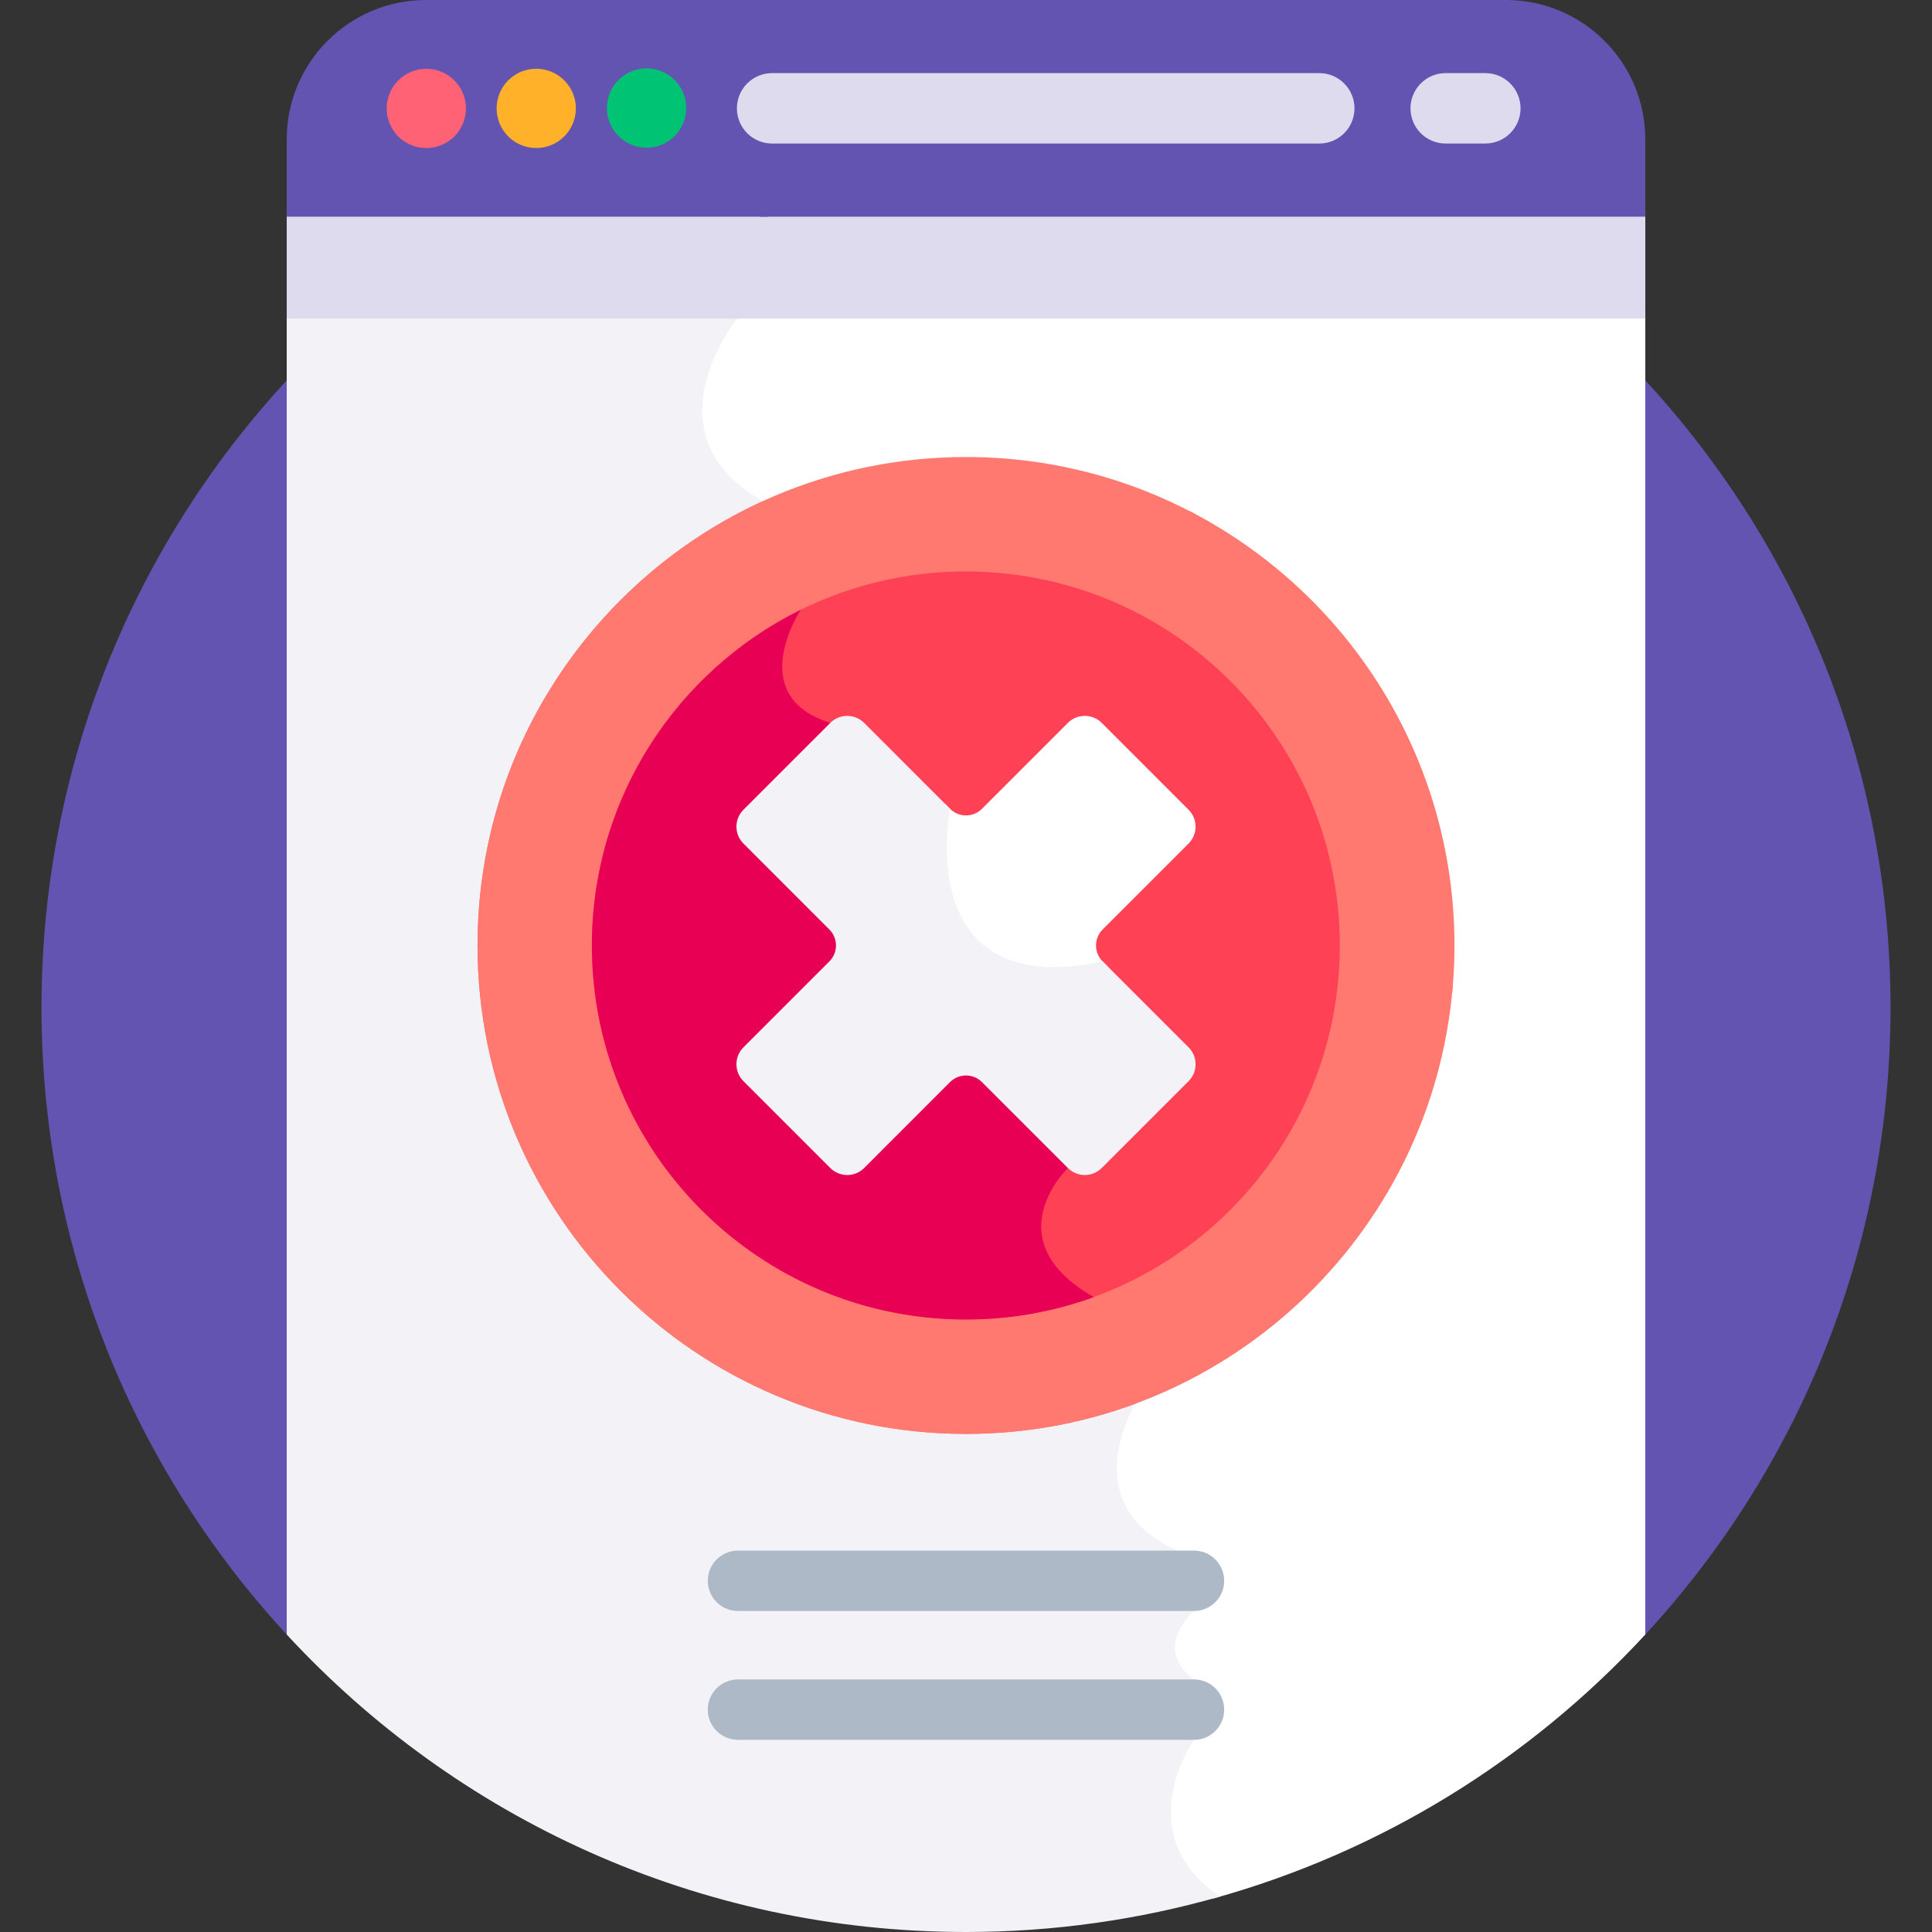 <svg width="64" height="64" viewBox="0 0 64 64" fill="none" xmlns="http://www.w3.org/2000/svg">
<rect x="0" y="0" width="64" height="64" fill="#333333" stroke="none"/>
<g clip-path="url(#clip0_202_727)">
<path d="M9.498 54.146H54.502C59.544 48.687 62.626 41.391 62.626 33.375C62.626 16.461 48.914 2.75 32 2.75C15.086 2.75 1.375 16.461 1.375 33.375C1.375 41.391 4.457 48.687 9.498 54.146Z" fill="#6354B1"/>
<path d="M24.787 10.303C24.64 10.383 24.472 10.428 24.294 10.428H24.261L24.25 10.464C24.054 10.717 22.79 12.433 23.137 14.234C23.326 15.21 23.954 16.026 25.006 16.661C24.769 17.041 24.282 17.98 24.581 18.881C24.794 19.519 25.352 19.998 26.244 20.307C25.996 20.753 25.501 21.824 25.839 22.777C26.056 23.39 26.573 23.835 27.375 24.102L35.146 38.661C34.88 38.954 34.19 39.83 34.321 40.89C34.421 41.704 34.979 42.425 35.98 43.036C35.775 43.424 35.346 44.41 35.702 45.307C35.944 45.915 36.494 46.354 37.338 46.614C37.087 47.098 36.568 48.315 36.938 49.522C37.196 50.368 37.838 51.033 38.846 51.5L39.343 53.307C39.149 53.5 38.711 54.007 38.733 54.621C38.747 55.032 38.96 55.404 39.367 55.727V57.577C39.171 57.873 38.267 59.365 38.729 60.955C38.947 61.704 39.435 62.352 40.182 62.893C45.755 61.351 50.69 58.275 54.503 54.146V10.303H24.787Z" fill="white"/>
<path d="M40.414 62.827C37.353 60.742 39.554 57.634 39.554 57.634V55.634C38.125 54.581 39.554 53.366 39.554 53.366L39.003 51.366C35.535 49.825 37.617 46.498 37.617 46.498C34.501 45.704 36.234 42.969 36.234 42.969C32.901 41.062 35.375 38.692 35.375 38.692L27.504 23.947C24.63 23.049 26.526 20.201 26.526 20.201C23.298 19.245 25.273 16.6 25.273 16.6C21.324 14.387 24.418 10.553 24.418 10.553L24.461 10.412C24.406 10.421 24.351 10.428 24.293 10.428H9.498V54.146C15.093 60.205 23.103 64 32 64C34.919 64 37.74 63.589 40.414 62.827Z" fill="#F3F2F7"/>
<path d="M25.328 6.928V9.393C25.328 9.965 24.865 10.428 24.294 10.428H24.116V10.553H54.503V6.928H25.328Z" fill="#DEDBEE"/>
<path d="M9.498 6.928V10.553H24.418C24.99 10.553 25.453 10.09 25.453 9.518V6.928H9.498Z" fill="#DEDBEE"/>
<path d="M49.886 0H24.909L25.137 0.084C24.931 0.357 24.631 0.861 24.688 1.419C24.73 1.843 24.966 2.213 25.39 2.52V4.667C25.206 4.827 24.752 5.282 24.706 5.917C24.675 6.351 24.841 6.774 25.197 7.178H54.502V4.616C54.502 2.067 52.435 0 49.886 0Z" fill="#6354B1"/>
<path d="M14.114 0C11.565 0 9.498 2.067 9.498 4.616V7.178H25.453C24.118 5.843 25.578 4.755 25.578 4.755V2.422C24.058 1.407 25.453 0 25.453 0L14.114 0Z" fill="#6354B1"/>
<path d="M43.703 4.755H25.578C24.933 4.755 24.411 4.233 24.411 3.589C24.411 2.944 24.933 2.422 25.578 2.422H43.703C44.347 2.422 44.869 2.945 44.869 3.589C44.869 4.233 44.347 4.755 43.703 4.755Z" fill="#DEDBEE"/>
<path d="M50.37 3.589C50.37 2.944 49.847 2.422 49.203 2.422H47.89C47.246 2.422 46.724 2.945 46.724 3.589C46.724 4.233 47.246 4.755 47.89 4.755H49.203C49.847 4.755 50.37 4.233 50.37 3.589Z" fill="#DEDBEE"/>
<path d="M14.627 4.803C15.296 4.524 15.613 3.755 15.334 3.086C15.054 2.417 14.286 2.1 13.616 2.38C12.947 2.659 12.631 3.428 12.91 4.097C13.189 4.766 13.958 5.083 14.627 4.803Z" fill="#FF6275"/>
<path d="M22.697 3.88C22.863 3.173 22.425 2.466 21.719 2.3C21.013 2.134 20.306 2.572 20.14 3.278C19.974 3.985 20.411 4.692 21.118 4.858C21.824 5.024 22.531 4.586 22.697 3.88Z" fill="#00C374"/>
<path d="M18.692 4.519C19.205 4.006 19.205 3.175 18.692 2.662C18.179 2.149 17.348 2.149 16.835 2.662C16.323 3.175 16.323 4.006 16.835 4.519C17.348 5.031 18.179 5.031 18.692 4.519Z" fill="#FFB129"/>
<path d="M46.035 33.295C45.054 33.102 44.529 32.143 44.519 32.125C44.468 32.04 39.408 23.63 38.172 20.407C37.836 19.53 37.841 18.779 38.187 18.177C38.52 17.596 39.116 17.243 39.611 17.038C37.343 15.826 34.752 15.139 32 15.139C23.064 15.139 15.819 22.383 15.819 31.319C15.819 40.255 23.064 47.5 32 47.5C40.494 47.5 47.459 40.955 48.127 32.633C47.38 33.198 46.676 33.421 46.035 33.295Z" fill="#FF7970"/>
<path d="M39.398 16.925C38.417 17.371 37.191 18.37 37.998 20.474C39.254 23.75 44.359 32.222 44.359 32.222C44.359 32.222 45.639 34.622 48.106 32.879C48.155 32.366 48.181 31.846 48.181 31.319C48.181 25.049 44.614 19.611 39.398 16.925Z" fill="#FF7970"/>
<path d="M36.233 42.969C32.901 41.062 35.375 38.692 35.375 38.692L27.504 23.947C24.63 23.049 26.526 20.201 26.526 20.201C23.31 19.249 25.257 16.621 25.272 16.6C19.695 19.154 15.819 24.784 15.819 31.319C15.819 40.256 23.064 47.5 32 47.5C33.975 47.5 35.867 47.146 37.617 46.498C34.501 45.704 36.233 42.969 36.233 42.969Z" fill="#FF7970"/>
<path d="M40.754 40.08C45.593 35.242 45.593 27.397 40.754 22.559C35.916 17.72 28.071 17.72 23.233 22.559C18.394 27.397 18.394 35.242 23.233 40.08C28.071 44.919 35.916 44.919 40.754 40.08Z" fill="#FF4155"/>
<path d="M36.233 42.969C32.901 41.062 35.375 38.692 35.375 38.692L27.504 23.947C24.63 23.05 26.525 20.201 26.525 20.201C22.428 22.222 19.608 26.441 19.608 31.32C19.608 38.163 25.156 43.711 32 43.711C33.487 43.711 34.912 43.449 36.233 42.969Z" fill="#E80054"/>
<path d="M39.553 53.366H24.446C23.894 53.366 23.446 52.918 23.446 52.366C23.446 51.814 23.894 51.366 24.446 51.366H39.553C40.106 51.366 40.553 51.814 40.553 52.366C40.553 52.918 40.106 53.366 39.553 53.366Z" fill="#ADB9C7"/>
<path d="M39.553 57.634H24.446C23.894 57.634 23.446 57.186 23.446 56.634C23.446 56.082 23.894 55.634 24.446 55.634H39.553C40.106 55.634 40.553 56.082 40.553 56.634C40.553 57.186 40.106 57.634 39.553 57.634Z" fill="#ADB9C7"/>
<path d="M31.297 26.619L31.286 26.767C31.241 26.998 30.74 29.763 32.27 31.278C33.188 32.188 34.632 32.441 36.565 32.031C36.606 32.023 36.646 32.016 36.687 32.008L36.526 31.848C36.234 31.556 36.234 31.083 36.526 30.791L39.373 27.944C39.682 27.635 39.682 27.133 39.373 26.823L36.496 23.946C36.186 23.637 35.684 23.637 35.375 23.946L32.528 26.793C32.236 27.085 31.763 27.085 31.471 26.793L31.297 26.619Z" fill="white"/>
<path d="M32.529 35.846L35.375 38.692C35.685 39.002 36.187 39.002 36.496 38.692L39.373 35.815C39.683 35.505 39.683 35.004 39.373 34.694L36.527 31.848C30.175 33.195 31.472 26.793 31.472 26.793L28.626 23.946C28.316 23.637 27.814 23.637 27.505 23.946L24.628 26.823C24.318 27.133 24.318 27.635 24.628 27.944L27.474 30.791C27.766 31.082 27.766 31.556 27.474 31.848L24.628 34.694C24.318 35.004 24.318 35.505 24.628 35.815L27.505 38.692C27.814 39.002 28.316 39.002 28.626 38.692L31.472 35.845C31.764 35.554 32.237 35.554 32.529 35.846Z" fill="#F3F2F7"/>
</g>
<defs>
<clipPath id="clip0_202_727">
<rect width="64" height="64" fill="white"/>
</clipPath>
</defs>
</svg>

